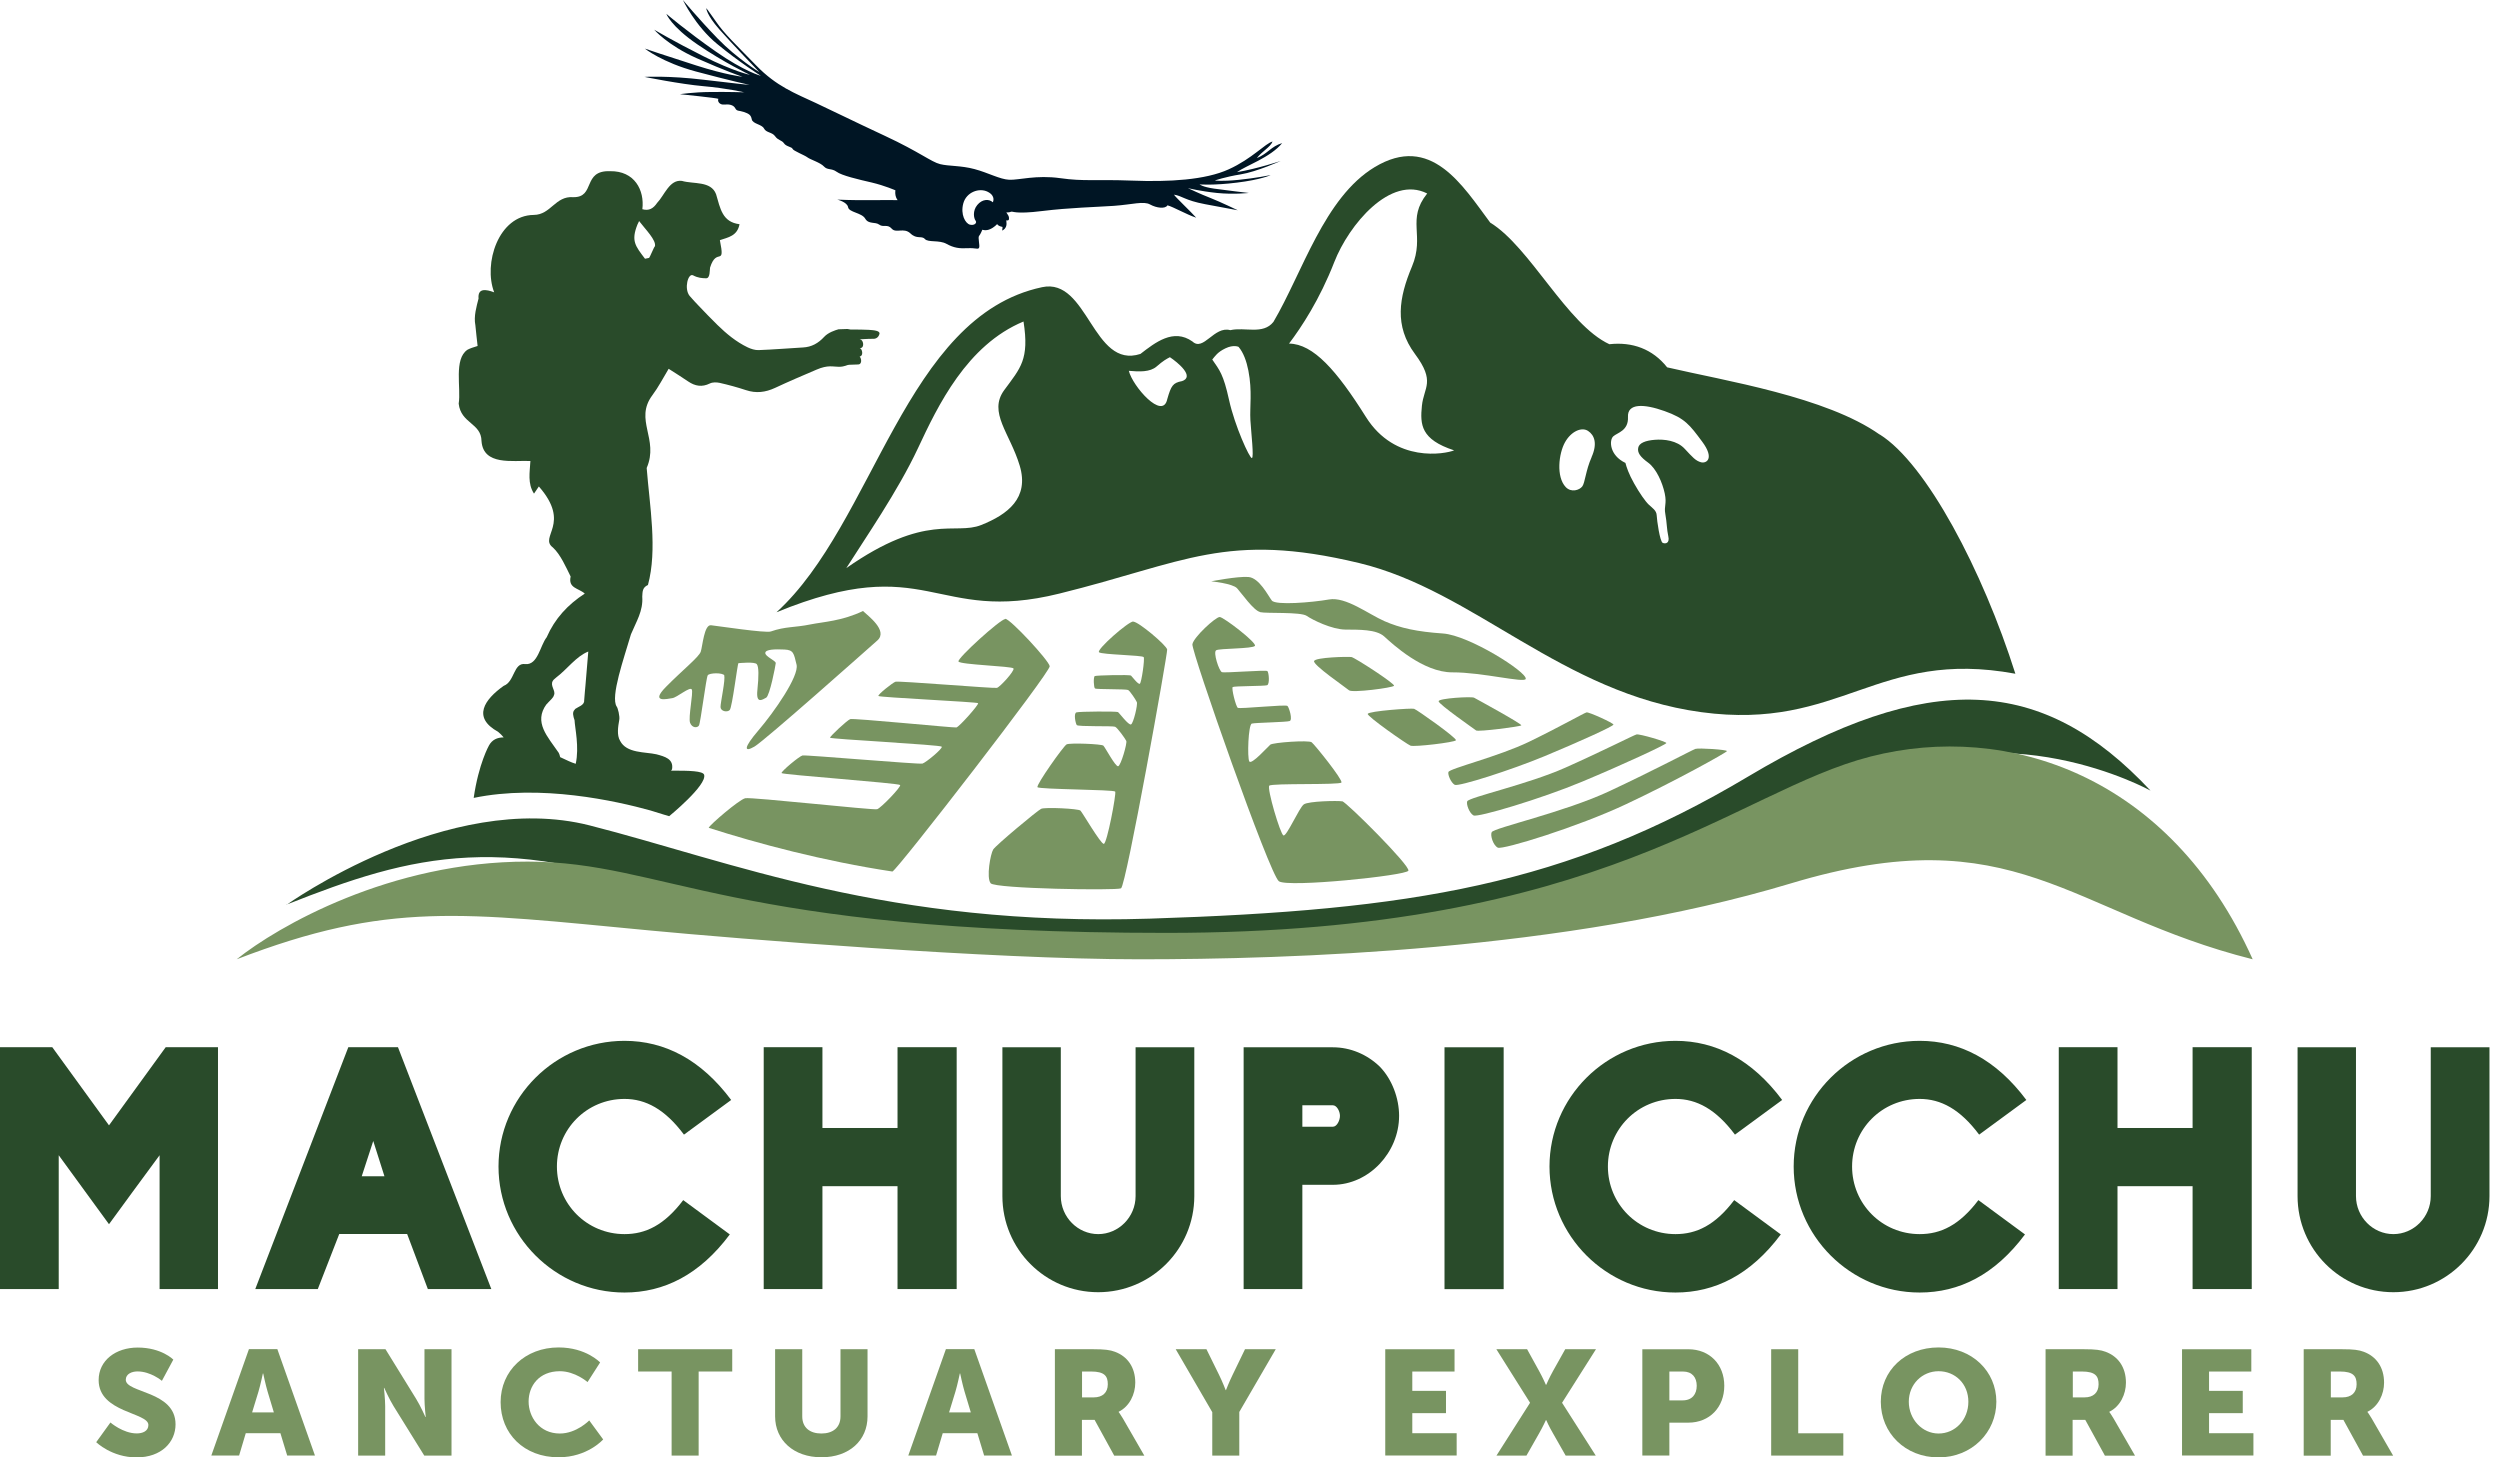 <svg width="223" height="130" viewBox="0 0 223 130" fill="none" xmlns="http://www.w3.org/2000/svg">
<path d="M9.845 126.882C9.845 126.882 10.966 127.861 12.2 127.861C12.699 127.861 13.236 127.673 13.236 127.108C13.236 125.977 8.799 126.024 8.799 123.104C8.799 121.351 10.325 120.202 12.285 120.202C14.405 120.202 15.46 121.276 15.46 121.276L14.442 123.17C14.442 123.17 13.453 122.331 12.266 122.331C11.767 122.331 11.22 122.548 11.22 123.076C11.22 124.272 15.658 124.055 15.658 127.051C15.658 128.634 14.405 130 12.181 130C9.958 130 8.582 128.643 8.582 128.643L9.854 126.882H9.845Z" fill="#789461"/>
<path d="M24.994 127.843H21.922L21.329 129.831H18.851L22.205 120.344H24.739L28.093 129.831H25.616L25.013 127.843H24.994ZM23.449 122.511C23.449 122.511 23.232 123.547 23.053 124.14L22.488 125.987H24.428L23.873 124.14C23.694 123.547 23.477 122.511 23.477 122.511H23.449Z" fill="#789461"/>
<path d="M31.946 120.351H34.386L37.118 124.779C37.505 125.401 37.947 126.399 37.947 126.399H37.976C37.976 126.399 37.863 125.382 37.863 124.779V120.351H40.275V129.838H37.844L35.102 125.42C34.716 124.798 34.273 123.799 34.273 123.799H34.245C34.245 123.799 34.358 124.817 34.358 125.42V129.838H31.946V120.351Z" fill="#789461"/>
<path d="M49.837 120.192C52.277 120.192 53.53 121.53 53.53 121.53L52.409 123.282C52.409 123.282 51.306 122.312 49.94 122.312C48.056 122.312 47.152 123.65 47.152 125.016C47.152 126.382 48.113 127.87 49.94 127.87C51.429 127.87 52.559 126.702 52.559 126.702L53.803 128.398C53.803 128.398 52.409 129.99 49.827 129.99C46.737 129.99 44.655 127.88 44.655 125.072C44.655 122.265 46.86 120.192 49.827 120.192H49.837Z" fill="#789461"/>
<path d="M59.917 122.339H56.921V120.351H65.315V122.339H62.319V129.838H59.908V122.339H59.917Z" fill="#789461"/>
<path d="M69.15 120.351H71.561V126.343C71.561 127.341 72.24 127.869 73.267 127.869C74.294 127.869 74.972 127.341 74.972 126.343V120.351H77.384V126.343C77.384 128.481 75.754 129.989 73.276 129.989C70.798 129.989 69.14 128.472 69.14 126.343V120.351H69.15Z" fill="#789461"/>
<path d="M87.163 127.843H84.091L83.498 129.831H81.02L84.374 120.344H86.908L90.262 129.831H87.784L87.181 127.843H87.163ZM85.618 122.511C85.618 122.511 85.401 123.547 85.222 124.14L84.657 125.987H86.597L86.041 124.14C85.862 123.547 85.646 122.511 85.646 122.511H85.618Z" fill="#789461"/>
<path d="M94.106 120.351H97.535C98.543 120.351 99.024 120.417 99.448 120.577C100.569 120.992 101.266 121.953 101.266 123.338C101.266 124.346 100.766 125.448 99.787 125.928V125.957C99.787 125.957 99.928 126.126 100.164 126.531L102.076 129.847H99.391L97.639 126.654H96.508V129.847H94.096V120.36L94.106 120.351ZM97.563 124.647C98.336 124.647 98.816 124.233 98.816 123.479C98.816 122.763 98.543 122.339 97.328 122.339H96.518V124.647H97.563Z" fill="#789461"/>
<path d="M108.124 125.947L104.874 120.351H107.616L108.737 122.631C109.057 123.281 109.33 123.997 109.33 123.997H109.358C109.358 123.997 109.632 123.281 109.952 122.631L111.054 120.351H113.796L110.545 125.947V129.838H108.134V125.947H108.124Z" fill="#789461"/>
<path d="M123.565 120.353H129.745V122.341H125.977V124.065H128.982V126.053H125.977V127.843H129.934V129.831H123.565V120.344V120.353Z" fill="#789461"/>
<path d="M136.481 125.127L133.476 120.351H136.217L137.291 122.301C137.621 122.895 137.894 123.526 137.894 123.526H137.923C137.923 123.526 138.186 122.914 138.526 122.301L139.618 120.351H142.36L139.336 125.127L142.341 129.838H139.656L138.526 127.85C138.177 127.257 137.923 126.673 137.923 126.673H137.894C137.894 126.673 137.631 127.257 137.291 127.85L136.161 129.838H133.485L136.481 125.127Z" fill="#789461"/>
<path d="M146.496 120.353H150.594C152.506 120.353 153.806 121.71 153.806 123.613C153.806 125.516 152.506 126.901 150.594 126.901H148.908V129.831H146.496V120.344V120.353ZM150.095 124.913C150.933 124.913 151.348 124.366 151.348 123.613C151.348 122.859 150.933 122.341 150.132 122.341H148.908V124.913H150.095Z" fill="#789461"/>
<path d="M157.989 120.351H160.401V127.85H164.424V129.838H157.989V120.351Z" fill="#789461"/>
<path d="M172.921 120.192C175.898 120.192 178.075 122.312 178.075 125.035C178.075 127.757 175.898 130 172.921 130C169.944 130 167.768 127.823 167.768 125.035C167.768 122.246 169.944 120.192 172.921 120.192ZM172.921 127.87C174.401 127.87 175.578 126.646 175.578 125.035C175.578 123.424 174.391 122.312 172.921 122.312C171.452 122.312 170.265 123.48 170.265 125.035C170.265 126.589 171.452 127.87 172.921 127.87Z" fill="#789461"/>
<path d="M182.474 120.351H185.904C186.912 120.351 187.392 120.417 187.816 120.577C188.937 120.992 189.634 121.953 189.634 123.338C189.634 124.346 189.135 125.448 188.155 125.928V125.957C188.155 125.957 188.296 126.126 188.532 126.531L190.444 129.847H187.759L186.007 126.654H184.877V129.847H182.465V120.36L182.474 120.351ZM185.941 124.647C186.714 124.647 187.194 124.233 187.194 123.479C187.194 122.763 186.921 122.339 185.706 122.339H184.895V124.647H185.941Z" fill="#789461"/>
<path d="M194.637 120.353H200.817V122.341H197.048V124.065H200.054V126.053H197.048V127.843H201.005V129.831H194.637V120.344V120.353Z" fill="#789461"/>
<path d="M205.499 120.351H208.928C209.936 120.351 210.417 120.417 210.841 120.577C211.962 120.992 212.659 121.953 212.659 123.338C212.659 124.346 212.16 125.448 211.18 125.928V125.957C211.18 125.957 211.321 126.126 211.557 126.531L213.469 129.847H210.784L209.032 126.654H207.901V129.847H205.49V120.36L205.499 120.351ZM208.957 124.647C209.729 124.647 210.21 124.233 210.21 123.479C210.21 122.763 209.936 122.339 208.721 122.339H207.911V124.647H208.957Z" fill="#789461"/>
<path d="M14.235 114.984V103.047C12.633 105.233 10.966 107.475 9.722 109.199L5.238 103.047V114.984H0V93.41H4.663L9.722 100.381L14.781 93.41H19.445V114.984H14.235Z" fill="#294B2A"/>
<path d="M36.318 110.075H30.26L28.348 114.984H22.77L31.07 93.41H35.498L43.826 114.984H38.164L36.318 110.075ZM33.294 101.775L32.267 104.922H34.292L33.294 101.775Z" fill="#294B2A"/>
<path d="M60.944 107.05L65.099 110.111C62.404 113.72 59.22 115.293 55.706 115.293C49.526 115.293 44.467 110.234 44.467 104.054C44.467 97.874 49.526 92.843 55.706 92.843C59.286 92.843 62.527 94.51 65.221 98.118L61.01 101.209C59.314 98.938 57.59 98.024 55.706 98.024C52.343 98.024 49.677 100.719 49.677 104.054C49.677 107.389 52.343 110.083 55.706 110.083C57.581 110.083 59.248 109.292 60.944 107.05Z" fill="#294B2A"/>
<path d="M80.059 105.808H73.361V114.984H68.123V93.41H73.361V100.617H80.059V93.41H85.335V114.984H80.059V105.808Z" fill="#294B2A"/>
<path d="M106.532 93.418V106.692C106.532 111.421 102.688 115.265 97.959 115.265C93.23 115.265 89.414 111.421 89.414 106.692V93.418H94.624V106.692C94.624 108.566 96.141 110.083 97.959 110.083C99.777 110.083 101.294 108.566 101.294 106.692V93.418H106.532Z" fill="#294B2A"/>
<path d="M110.922 93.419H118.892C120.466 93.419 121.954 94.06 123.075 95.143C124.168 96.264 124.799 97.96 124.799 99.533C124.799 102.802 122.105 105.685 118.892 105.685H116.17V114.984H110.932V93.41L110.922 93.419ZM119.524 99.533C119.524 99.138 119.25 98.591 118.892 98.591H116.17V100.504H118.892C119.26 100.504 119.524 99.929 119.524 99.533Z" fill="#294B2A"/>
<path d="M128.85 93.418H134.126V114.991H128.85V93.418Z" fill="#294B2A"/>
<path d="M154.692 107.05L158.847 110.111C156.152 113.72 152.968 115.293 149.454 115.293C143.274 115.293 138.215 110.234 138.215 104.054C138.215 97.874 143.274 92.843 149.454 92.843C153.034 92.843 156.275 94.51 158.969 98.118L154.758 101.209C153.062 98.938 151.338 98.024 149.454 98.024C146.091 98.024 143.425 100.719 143.425 104.054C143.425 107.389 146.091 110.083 149.454 110.083C151.329 110.083 152.996 109.292 154.692 107.05Z" fill="#294B2A"/>
<path d="M176.473 107.05L180.628 110.111C177.933 113.72 174.749 115.293 171.235 115.293C165.055 115.293 159.996 110.234 159.996 104.054C159.996 97.874 165.055 92.843 171.235 92.843C174.815 92.843 178.056 94.51 180.75 98.118L176.539 101.209C174.843 98.938 173.119 98.024 171.235 98.024C167.872 98.024 165.206 100.719 165.206 104.054C165.206 107.389 167.872 110.083 171.235 110.083C173.11 110.083 174.777 109.292 176.473 107.05Z" fill="#294B2A"/>
<path d="M195.579 105.808H188.881V114.984H183.642V93.41H188.881V100.617H195.579V93.41H200.855V114.984H195.579V105.808Z" fill="#294B2A"/>
<path d="M222.061 93.418V106.692C222.061 111.421 218.217 115.265 213.488 115.265C208.759 115.265 204.943 111.421 204.943 106.692V93.418H210.153V106.692C210.153 108.566 211.67 110.083 213.488 110.083C215.306 110.083 216.823 108.566 216.823 106.692V93.418H222.061Z" fill="#294B2A"/>
<path d="M167.674 38.768C162.888 35.386 153.872 33.973 148.71 32.767C147.41 31.128 145.61 30.477 143.556 30.704C139.788 28.961 136.472 22.017 132.93 19.86C130.433 16.506 127.635 11.89 122.623 14.905C118.12 17.618 116.17 24.344 113.588 28.716C112.656 29.884 111.026 29.149 109.745 29.451C108.294 29.046 107.352 31.391 106.363 30.459C104.667 29.262 103.046 30.553 101.727 31.57C97.46 32.965 97.055 24.74 92.957 25.616C80.719 28.216 78.005 46.663 69.263 54.614C82.801 49.065 83.3 55.726 94.502 52.946C105.712 50.177 109.377 47.379 121.238 50.224C131.488 52.683 139.298 61.84 151.762 63.526C164.226 65.213 167.41 57.817 179.771 60.097C176.869 50.93 171.838 41.349 167.665 38.749L167.674 38.768ZM90.959 41.538C91.826 44.43 89.885 45.89 87.521 46.832C85.156 47.774 82.622 45.683 75.49 50.676C77.139 48.066 80.097 43.799 81.877 39.993C83.658 36.187 86.239 30.779 91.298 28.678C91.826 32.079 91.035 32.814 89.574 34.802C88.124 36.789 90.093 38.645 90.959 41.538ZM105.402 34.001C104.629 34.161 104.469 34.387 104.12 35.602C103.715 37.534 101.021 34.444 100.691 33.078C101.633 33.162 102.585 33.2 103.169 32.691C103.762 32.173 104.045 32.023 104.356 31.862C105.034 32.315 106.645 33.615 105.402 34.01V34.001ZM111.667 40.859C111.469 40.897 110.14 37.995 109.632 35.678C109.123 33.36 108.784 33.021 108.134 32.07C108.397 31.759 108.586 31.42 109.311 31.071C110.037 30.722 110.479 30.939 110.479 30.939C110.913 31.448 111.186 32.202 111.356 33.059C111.714 34.905 111.469 36.271 111.535 37.477C111.61 38.683 111.864 40.822 111.667 40.859ZM121.841 37.195C119.232 33.04 117.15 30.675 114.983 30.647C116.094 29.177 117.715 26.718 119.015 23.384C120.315 20.049 124.027 15.592 127.305 17.26C125.431 19.596 127.117 20.991 125.949 23.77C124.78 26.549 124.357 29.074 126.212 31.57C128.068 34.067 127.004 34.519 126.834 36.196C126.665 37.873 126.731 39.201 129.708 40.172C128.926 40.492 124.451 41.349 121.841 37.195ZM141.974 40.775C141.437 41.98 141.39 43.064 141.135 43.394C140.881 43.723 140.155 43.959 139.666 43.45C138.789 42.527 139.044 40.454 139.59 39.465C140.137 38.476 141.079 38.061 141.653 38.438C142.228 38.815 142.511 39.569 141.964 40.784L141.974 40.775ZM143.208 37.986C143.208 37.986 143.236 37.986 143.255 37.986H143.208ZM151.734 41.236C151.244 41.104 150.98 40.784 150.283 40.04C149.595 39.286 148.427 39.164 147.607 39.23C146.788 39.295 146.204 39.512 146.128 39.946C146.044 40.379 146.307 40.756 147.023 41.274C147.739 41.801 148.286 43.036 148.493 44.006C148.7 44.986 148.408 45.108 148.55 45.871C148.691 46.634 148.672 47.218 148.813 47.84C148.955 48.453 148.568 48.537 148.314 48.424C148.06 48.311 147.796 46.408 147.777 45.965C147.758 45.532 147.391 45.316 147.08 45.023C146.769 44.731 146.241 43.978 145.761 43.12C145.28 42.263 145.092 41.688 144.988 41.293C143.547 40.605 143.538 39.267 143.896 38.928C144.263 38.589 145.271 38.438 145.215 37.195C145.149 35.951 146.647 36.017 148.474 36.667C150.302 37.317 150.716 37.892 151.837 39.399C152.959 40.907 152.214 41.359 151.734 41.236Z" fill="#294B2A"/>
<path d="M64.59 60.257C64.741 60.53 64.26 62.697 64.27 63.074C64.288 63.45 64.863 63.563 65.089 63.337C65.315 63.111 65.787 59.154 65.871 59.154C65.956 59.154 67.332 59.004 67.51 59.249C67.689 59.484 67.689 60.294 67.558 61.566C67.426 62.838 68.01 62.405 68.34 62.235C68.66 62.066 69.178 59.38 69.197 59.154C69.216 58.928 68.245 58.57 68.264 58.241C68.283 57.911 69.159 57.901 69.979 57.939C70.789 57.977 70.808 58.278 71.053 59.286C71.298 60.304 69.027 63.545 67.671 65.127C66.305 66.719 66.352 67.143 67.294 66.597C68.227 66.051 77.271 58.005 78.26 57.129C79.249 56.253 77.403 54.915 76.978 54.501C75.123 55.395 73.427 55.471 72.296 55.697C70.883 55.989 70.073 55.867 68.754 56.328C68.302 56.488 64.034 55.838 63.422 55.772C62.809 55.697 62.668 57.647 62.508 58.128C62.348 58.608 60.878 59.776 59.408 61.265C57.939 62.753 59.559 62.329 59.974 62.273C60.388 62.216 61.556 61.208 61.707 61.5C61.858 61.792 61.377 64.006 61.556 64.477C61.735 64.948 62.206 64.948 62.348 64.713C62.489 64.477 62.988 60.455 63.13 60.238C63.271 60.012 64.477 59.983 64.628 60.257H64.59Z" fill="#789461"/>
<path d="M89.678 55.215C89.235 55.215 85.391 58.71 85.495 59.002C85.599 59.294 90.281 59.417 90.403 59.624C90.526 59.831 89.198 61.292 88.924 61.358C88.642 61.423 80.135 60.717 79.871 60.811C79.616 60.905 78.288 61.951 78.354 62.083C78.41 62.206 87.163 62.611 87.247 62.724C87.332 62.846 85.552 64.853 85.307 64.89C85.062 64.928 76.121 64.043 75.839 64.146C75.556 64.25 74.02 65.691 74.039 65.804C74.058 65.927 83.922 66.436 84.007 66.605C84.091 66.784 82.584 68.028 82.283 68.112C81.981 68.197 71.863 67.321 71.58 67.387C71.298 67.453 69.659 68.819 69.715 68.96C69.772 69.102 80.201 69.855 80.295 70.025C80.389 70.194 78.58 72.079 78.241 72.182C77.902 72.286 67.021 71.08 66.474 71.203C65.928 71.325 63.299 73.586 63.215 73.84C67.567 75.235 73.483 76.817 79.607 77.741C80.172 77.439 93.71 59.944 93.635 59.426C93.559 58.908 90.111 55.196 89.669 55.196L89.678 55.215Z" fill="#789461"/>
<path d="M112.401 54.605C112.985 54.736 116.019 54.567 116.556 54.934C117.084 55.302 118.808 56.15 120.013 56.159C121.219 56.168 122.764 56.131 123.471 56.771C124.178 57.412 126.928 59.993 129.566 59.974C132.204 59.965 135.991 60.945 136.095 60.559C136.246 59.965 131.045 56.668 128.718 56.508C126.391 56.347 124.912 56.027 123.49 55.405C122.067 54.783 120.042 53.201 118.544 53.474C117.036 53.738 113.786 54.011 113.447 53.568C113.108 53.125 112.326 51.543 111.356 51.467C110.385 51.392 108.039 51.854 108.039 51.854C108.039 51.854 109.952 52.042 110.348 52.475C110.743 52.909 111.827 54.473 112.411 54.595L112.401 54.605Z" fill="#789461"/>
<path d="M101.096 55.433C100.644 55.433 97.771 57.958 98.034 58.184C98.298 58.401 101.916 58.438 102.019 58.617C102.123 58.796 101.822 60.907 101.671 60.992C101.52 61.076 101.002 60.37 100.889 60.266C100.776 60.162 97.799 60.238 97.657 60.304C97.516 60.37 97.554 61.331 97.676 61.415C97.789 61.5 100.446 61.453 100.625 61.547C100.804 61.642 101.313 62.423 101.407 62.631C101.501 62.838 101.106 64.515 100.889 64.618C100.672 64.722 99.843 63.592 99.721 63.516C99.598 63.441 96.282 63.46 96.018 63.544C95.754 63.629 95.933 64.515 96.046 64.675C96.16 64.835 99.259 64.732 99.466 64.826C99.683 64.92 100.371 65.89 100.465 66.088C100.559 66.286 99.984 68.293 99.74 68.349C99.495 68.406 98.581 66.663 98.421 66.512C98.26 66.361 95.434 66.248 95.142 66.399C94.85 66.559 92.419 70.007 92.542 70.215C92.664 70.422 99.363 70.422 99.476 70.61C99.589 70.799 98.741 75.274 98.458 75.274C98.176 75.274 96.555 72.485 96.376 72.306C96.197 72.127 93.201 71.986 92.872 72.146C92.542 72.297 88.84 75.387 88.595 75.773C88.35 76.159 87.963 78.298 88.368 78.788C88.774 79.278 99.551 79.447 99.994 79.24C100.446 79.023 104.158 58.297 104.111 57.939C104.064 57.572 101.548 55.443 101.087 55.452L101.096 55.433Z" fill="#789461"/>
<path d="M119.703 71.477C119.326 71.411 116.716 71.458 116.302 71.75C115.887 72.042 114.766 74.642 114.483 74.52C114.201 74.407 112.995 70.318 113.221 70.082C113.447 69.847 119.514 70.035 119.655 69.8C119.797 69.564 117.272 66.418 116.999 66.21C116.726 66.003 113.541 66.229 113.306 66.427C113.07 66.634 111.638 68.236 111.44 67.925C111.243 67.614 111.346 64.618 111.666 64.543C111.987 64.458 114.757 64.421 115.039 64.317C115.322 64.213 114.992 63.111 114.841 62.97C114.7 62.819 110.583 63.252 110.413 63.139C110.244 63.036 109.82 61.377 109.961 61.283C110.103 61.189 112.769 61.208 113.023 61.123C113.277 61.038 113.183 59.983 113.051 59.861C112.929 59.738 109.245 60.049 108.991 59.955C108.746 59.861 108.19 58.184 108.482 58.005C108.774 57.826 111.751 57.882 111.94 57.609C112.128 57.336 109.16 55.056 108.802 55.037C108.444 55.018 106.457 56.846 106.362 57.468C106.259 58.09 113.249 78.024 114.078 78.609C114.898 79.193 125.44 78.1 125.628 77.666C125.817 77.233 120.098 71.533 119.721 71.467L119.703 71.477Z" fill="#789461"/>
<path d="M117.215 58.966C117.102 59.314 120.051 61.33 120.334 61.575C120.616 61.82 124.243 61.349 124.347 61.17C124.441 60.982 120.843 58.655 120.55 58.608C120.258 58.561 117.328 58.627 117.215 58.966Z" fill="#789461"/>
<path d="M126.146 63.225C125.911 63.15 122.095 63.423 122.001 63.677C121.926 63.894 125.496 66.391 125.817 66.513C126.146 66.645 129.755 66.221 129.868 66.033C129.981 65.844 126.382 63.3 126.137 63.225H126.146Z" fill="#789461"/>
<path d="M131.488 62.235C131.262 62.112 128.36 62.282 128.323 62.546C128.285 62.791 131.498 65.023 131.667 65.155C131.837 65.297 135.596 64.816 135.699 64.703C135.803 64.59 131.714 62.357 131.488 62.235Z" fill="#789461"/>
<path d="M143.924 64.637C143.924 64.496 141.729 63.498 141.521 63.545C141.314 63.592 139.119 64.845 136.396 66.164C133.674 67.483 129.293 68.547 129.199 68.867C129.124 69.103 129.434 69.828 129.764 70.007C130.094 70.186 134.776 68.698 137.791 67.445C140.805 66.192 143.933 64.779 143.924 64.628V64.637Z" fill="#789461"/>
<path d="M148.644 66.285C148.663 66.153 146.232 65.446 145.978 65.512C145.723 65.578 142.963 66.991 139.618 68.48C136.274 69.968 131.027 71.118 130.876 71.476C130.772 71.73 131.064 72.54 131.441 72.738C131.818 72.936 137.452 71.259 141.107 69.733C144.772 68.207 148.615 66.417 148.634 66.285H148.644Z" fill="#789461"/>
<path d="M151.225 66.803C150.924 66.907 147.551 68.706 143.519 70.59C139.487 72.465 133.269 73.841 133.061 74.227C132.911 74.509 133.184 75.404 133.608 75.612C134.032 75.819 140.721 73.775 145.073 71.721C149.426 69.676 153.995 67.133 154.042 67.001C154.089 66.869 151.517 66.699 151.216 66.803H151.225Z" fill="#789461"/>
<path d="M77.478 29.421C77.176 29.402 76.451 29.392 75.858 29.392C75.763 29.373 75.678 29.355 75.594 29.345L74.793 29.373C74.52 29.449 73.87 29.656 73.512 30.052C72.993 30.617 72.391 30.956 71.627 30.994C70.308 31.069 68.98 31.182 67.661 31.229C67.341 31.239 66.992 31.126 66.691 30.984C65.655 30.485 64.797 29.769 63.996 28.987C63.422 28.431 62.875 27.847 62.32 27.273C62.028 26.98 61.82 26.735 61.509 26.387C61.001 25.746 61.377 24.333 61.82 24.559C62.263 24.795 62.621 24.814 62.988 24.823C63.356 24.823 63.299 24.088 63.337 23.872C63.921 21.987 64.713 23.89 64.213 21.422C64.967 21.168 65.768 21.045 65.966 20C64.42 19.811 64.251 18.586 63.874 17.324C63.422 16.118 61.858 16.438 60.831 16.137C59.719 15.986 59.267 17.428 58.617 18.096C58.278 18.596 57.892 18.831 57.298 18.662C57.505 16.957 56.601 15.232 54.415 15.27C51.909 15.185 53.144 17.625 51.127 17.588C49.526 17.465 49.14 19.161 47.614 19.171C44.448 19.199 43.101 23.532 44.081 26.076C43.355 25.803 42.602 25.671 42.686 26.632C42.507 27.338 42.243 28.215 42.404 29.015C42.46 29.628 42.536 30.25 42.602 30.862C42.215 30.975 41.923 31.079 41.706 31.192C40.453 32.021 41.141 34.602 40.915 36.006C41.113 37.786 42.931 37.73 42.95 39.341C43.11 41.555 45.739 41.055 47.312 41.121C47.255 42.148 47.048 43.119 47.632 44.032C47.783 43.806 47.915 43.618 48.066 43.392C50.996 46.736 48.037 47.876 49.319 48.837C49.997 49.459 50.496 50.608 50.901 51.428C50.666 52.474 51.599 52.455 52.164 52.945C50.638 53.943 49.498 55.168 48.763 56.845C48.179 57.58 47.981 59.332 46.869 59.238C45.786 59.068 45.927 60.811 44.928 61.178C43.233 62.384 42.083 63.986 44.429 65.277C44.618 65.427 44.778 65.597 44.928 65.776C44.344 65.776 43.892 65.993 43.619 66.492C43.619 66.492 42.696 68.103 42.253 71.174C48.226 69.931 54.971 71.447 58.024 72.295C59.06 72.625 59.691 72.804 59.691 72.804C59.691 72.804 63.083 70.034 62.809 69.111C62.706 68.772 61.509 68.734 59.861 68.743C59.908 68.678 59.946 68.63 59.946 68.621C60.106 67.688 59.286 67.481 58.551 67.283C57.543 67.057 55.885 67.208 55.31 66.077C55.009 65.578 55.131 64.815 55.235 64.231C55.31 63.911 55.103 63.119 55.009 63.025C54.434 62.158 55.65 58.739 56.281 56.581C56.742 55.469 57.383 54.499 57.289 53.218C57.317 52.784 57.289 52.408 57.797 52.181C58.655 49.026 57.948 45.106 57.684 41.743C58.806 39.152 56.544 37.457 58.193 35.252C58.73 34.536 59.145 33.726 59.644 32.897C60.247 33.283 60.822 33.641 61.387 34.027C61.999 34.442 62.612 34.555 63.318 34.206C63.563 34.084 63.912 34.093 64.185 34.15C64.976 34.329 65.768 34.545 66.54 34.8C67.445 35.101 68.274 34.998 69.131 34.602C70.356 34.027 71.599 33.5 72.833 32.972C73.86 32.529 74.294 32.718 74.831 32.718C75.368 32.718 75.547 32.539 75.735 32.539C75.923 32.539 76.432 32.511 76.526 32.511C76.828 32.529 76.875 32.162 76.752 31.908C76.734 31.86 76.705 31.832 76.677 31.804C76.931 31.776 76.96 31.437 76.847 31.201C76.809 31.126 76.762 31.079 76.696 31.05C76.696 31.05 76.696 31.05 76.705 31.05C77.007 31.069 77.054 30.702 76.931 30.447C76.875 30.334 76.79 30.287 76.668 30.268C77.176 30.24 77.723 30.212 77.874 30.221C78.175 30.24 78.382 30.052 78.448 29.779C78.514 29.505 77.968 29.449 77.478 29.421ZM48.753 62.827C48.8 62.771 48.848 62.724 48.895 62.667C49.074 62.46 49.356 62.252 49.413 62.008C49.601 61.631 49.045 61.169 49.309 60.736C49.375 60.604 49.517 60.538 49.611 60.434C50.581 59.709 51.382 58.55 52.475 58.117C52.39 59.153 52.305 60.161 52.22 61.169C52.211 61.339 52.192 61.508 52.173 61.678C52.154 61.942 52.136 62.224 52.107 62.488C52.136 62.903 51.57 63.044 51.316 63.232C51.316 63.232 51.269 63.289 51.25 63.317C51.033 63.524 51.127 63.892 51.25 64.24C51.278 64.928 51.683 66.633 51.354 68.131C51.137 68.065 50.93 67.98 50.741 67.896C50.477 67.773 50.223 67.651 49.969 67.538C49.931 67.368 49.874 67.208 49.837 67.151C48.857 65.71 47.566 64.429 48.753 62.808V62.827ZM58.41 21.978C58.344 22.016 57.958 22.967 57.901 23.005L57.534 23.08C56.676 21.94 56.271 21.497 56.865 20.018C56.921 19.924 56.959 19.82 57.006 19.717C57.581 20.471 58.561 21.431 58.419 21.978H58.41Z" fill="#294B2A"/>
<path d="M25.55 80.718C25.55 80.718 39.935 70.412 52.588 73.624C65.24 76.846 79.183 82.687 102.556 81.943C125.93 81.199 139.732 78.928 155.926 69.272C172.13 59.615 182.211 60.247 191.829 70.525C191.829 70.525 178.48 63.12 166.101 70.299C154.08 77.27 146.957 80.436 128.313 82.433C109.669 84.43 79.475 87.577 62.348 80.766C45.221 73.964 36.874 76.196 25.54 80.7L25.55 80.718Z" fill="#294B2A"/>
<path d="M21.112 85.569C34.65 80.35 41.245 81.415 57.958 82.997C65.692 83.732 88.359 85.569 101.605 85.569C114.851 85.569 139.675 84.844 159.723 78.805C179.771 72.757 184.566 81.452 200.939 85.569C193.563 69.13 179.026 64.372 166.864 67.481C154.692 70.59 143.132 83.214 104.045 83.214C64.957 83.214 59.361 76.874 47.086 76.855C34.81 76.836 24.739 82.658 21.112 85.569Z" fill="#789461"/>
<path d="M113.287 15.629C113.287 15.629 111.987 15.893 110.47 16.044C108.953 16.195 108.369 16.1 108.369 16.1C108.369 16.1 109.255 15.78 110.668 15.554C112.081 15.328 114.238 14.357 114.238 14.357C114.238 14.357 112.147 15.055 110.338 15.356C111.12 14.781 113.325 14.047 114.37 12.765C113.391 13.048 113.07 13.717 112.109 14.103C112.552 13.51 113.325 13.123 113.513 12.624C112.882 12.775 111.685 14.16 109.603 15.102C107.521 16.053 104.29 16.242 100.964 16.11C97.648 15.987 96.716 16.195 94.577 15.893C92.438 15.592 90.865 16.072 90.027 16.035C89.188 15.997 88.161 15.413 86.927 15.083C85.693 14.753 84.657 14.838 83.856 14.64C83.064 14.442 82.019 13.557 78.948 12.125C75.876 10.693 74.605 10.043 72.767 9.185C70.93 8.328 69.263 7.706 67.454 5.841C65.645 3.985 64.59 2.986 63.883 1.95C63.167 0.914 62.998 0.725 62.998 0.725C62.998 0.725 63.007 1.3 64.147 2.6C65.287 3.9 67.737 6.435 67.737 6.435C67.737 6.435 65.749 5.229 64.015 3.439C62.282 1.649 60.916 0 60.916 0C60.916 0 62.009 2.318 63.978 3.929C65.937 5.54 67.868 6.764 67.868 6.764C67.868 6.764 66.427 6.397 63.836 4.588C61.246 2.779 59.437 1.234 59.437 1.234C59.437 1.234 59.833 2.336 62.216 3.966C64.6 5.596 66.898 6.679 66.898 6.679C66.898 6.679 65.466 6.387 62.753 5.021C60.04 3.655 58.353 2.647 58.353 2.647C58.353 2.647 59.531 4.023 62.141 5.191C64.75 6.35 66.229 6.849 66.229 6.849C66.229 6.849 64.722 6.679 62.084 5.832C59.446 4.993 57.515 4.334 57.515 4.334C57.515 4.334 59.088 5.577 62.075 6.378C65.061 7.179 66.861 7.574 66.861 7.574C66.861 7.574 65.881 7.49 62.762 7.113C59.644 6.736 57.487 6.858 57.487 6.858C57.487 6.858 60.699 7.508 62.753 7.688C64.807 7.866 66.389 8.234 66.389 8.234C66.389 8.234 64.91 8.187 63.375 8.206C61.849 8.215 60.652 8.403 60.652 8.403C60.652 8.403 64.006 8.743 64.081 8.818C63.968 9.035 64.194 9.374 64.609 9.327C65.023 9.28 65.419 9.355 65.579 9.647C65.73 9.949 65.9 9.835 66.342 9.986C66.776 10.137 66.983 10.231 67.058 10.646C67.143 11.06 67.953 11.079 68.151 11.465C68.349 11.852 68.877 11.776 69.14 12.153C69.404 12.53 69.734 12.492 69.932 12.784C70.12 13.076 70.648 13.104 70.695 13.274C70.751 13.453 71.769 13.839 72.023 14.037C72.278 14.235 73.172 14.499 73.493 14.847C73.813 15.196 74.171 14.989 74.623 15.319C75.076 15.658 76.564 16.006 77.751 16.279C78.938 16.562 79.871 16.977 79.871 16.977C79.871 16.977 79.833 17.184 79.88 17.429C79.927 17.674 80.069 17.853 80.069 17.853C80.069 17.853 78.976 17.834 77.534 17.853C76.093 17.872 74.689 17.806 74.689 17.806C74.689 17.806 75.575 18.022 75.65 18.484C75.726 18.945 76.875 18.974 77.176 19.501C77.478 20.029 78.071 19.765 78.429 20.038C78.787 20.312 79.155 19.954 79.541 20.396C79.927 20.839 80.624 20.265 81.209 20.82C81.793 21.376 82.198 20.99 82.499 21.32C82.801 21.649 83.771 21.386 84.431 21.753C85.09 22.12 85.589 22.177 86.324 22.139C87.059 22.102 87.238 22.28 87.332 22.102C87.426 21.932 87.21 21.169 87.332 21.046C87.455 20.915 87.624 20.491 87.624 20.491C87.624 20.491 87.935 20.613 88.312 20.444C88.689 20.283 88.943 19.991 88.943 19.991C88.943 19.991 89.037 20.133 89.226 20.189C89.414 20.255 89.424 20.236 89.424 20.236C89.424 20.236 89.424 20.453 89.386 20.566C89.631 20.472 89.782 20.236 89.782 19.963C89.782 19.69 89.753 19.652 89.753 19.652C89.753 19.652 89.97 19.718 89.998 19.558C90.027 19.388 89.961 19.238 89.885 19.134C89.81 19.03 89.763 18.945 89.763 18.945C89.763 18.945 90.036 18.964 90.177 18.889C90.328 18.814 90.498 19.134 92.966 18.823C95.425 18.522 97.714 18.474 99.372 18.361C101.03 18.239 102.01 17.919 102.585 18.239C103.159 18.559 103.951 18.654 104.139 18.314C104.667 18.456 105.873 19.153 106.702 19.417C106.202 18.861 104.931 17.664 104.714 17.363C105.477 17.476 105.656 17.862 107.484 18.211C109.311 18.559 110.414 18.757 110.414 18.757C110.414 18.757 108.869 18.013 107.983 17.664C107.097 17.325 105.957 16.779 105.957 16.779C105.957 16.779 107.088 17.061 108.558 17.212C110.027 17.363 111.393 17.212 111.393 17.212C111.393 17.212 109.34 16.977 108.303 16.826C107.258 16.675 107.003 16.449 107.003 16.449C107.003 16.449 108.237 16.553 110.338 16.289C112.439 16.035 113.325 15.629 113.325 15.629H113.287ZM88.557 18.041C88.208 17.721 87.605 17.759 87.172 18.286C86.739 18.814 86.861 19.473 87.021 19.68C87.181 19.888 86.908 20.142 86.513 20.038C86.117 19.935 85.655 19.134 85.928 18.135C86.202 17.137 87.342 16.722 88.105 17.108C88.868 17.495 88.557 18.05 88.557 18.05V18.041Z" fill="#001524"/>
</svg>
